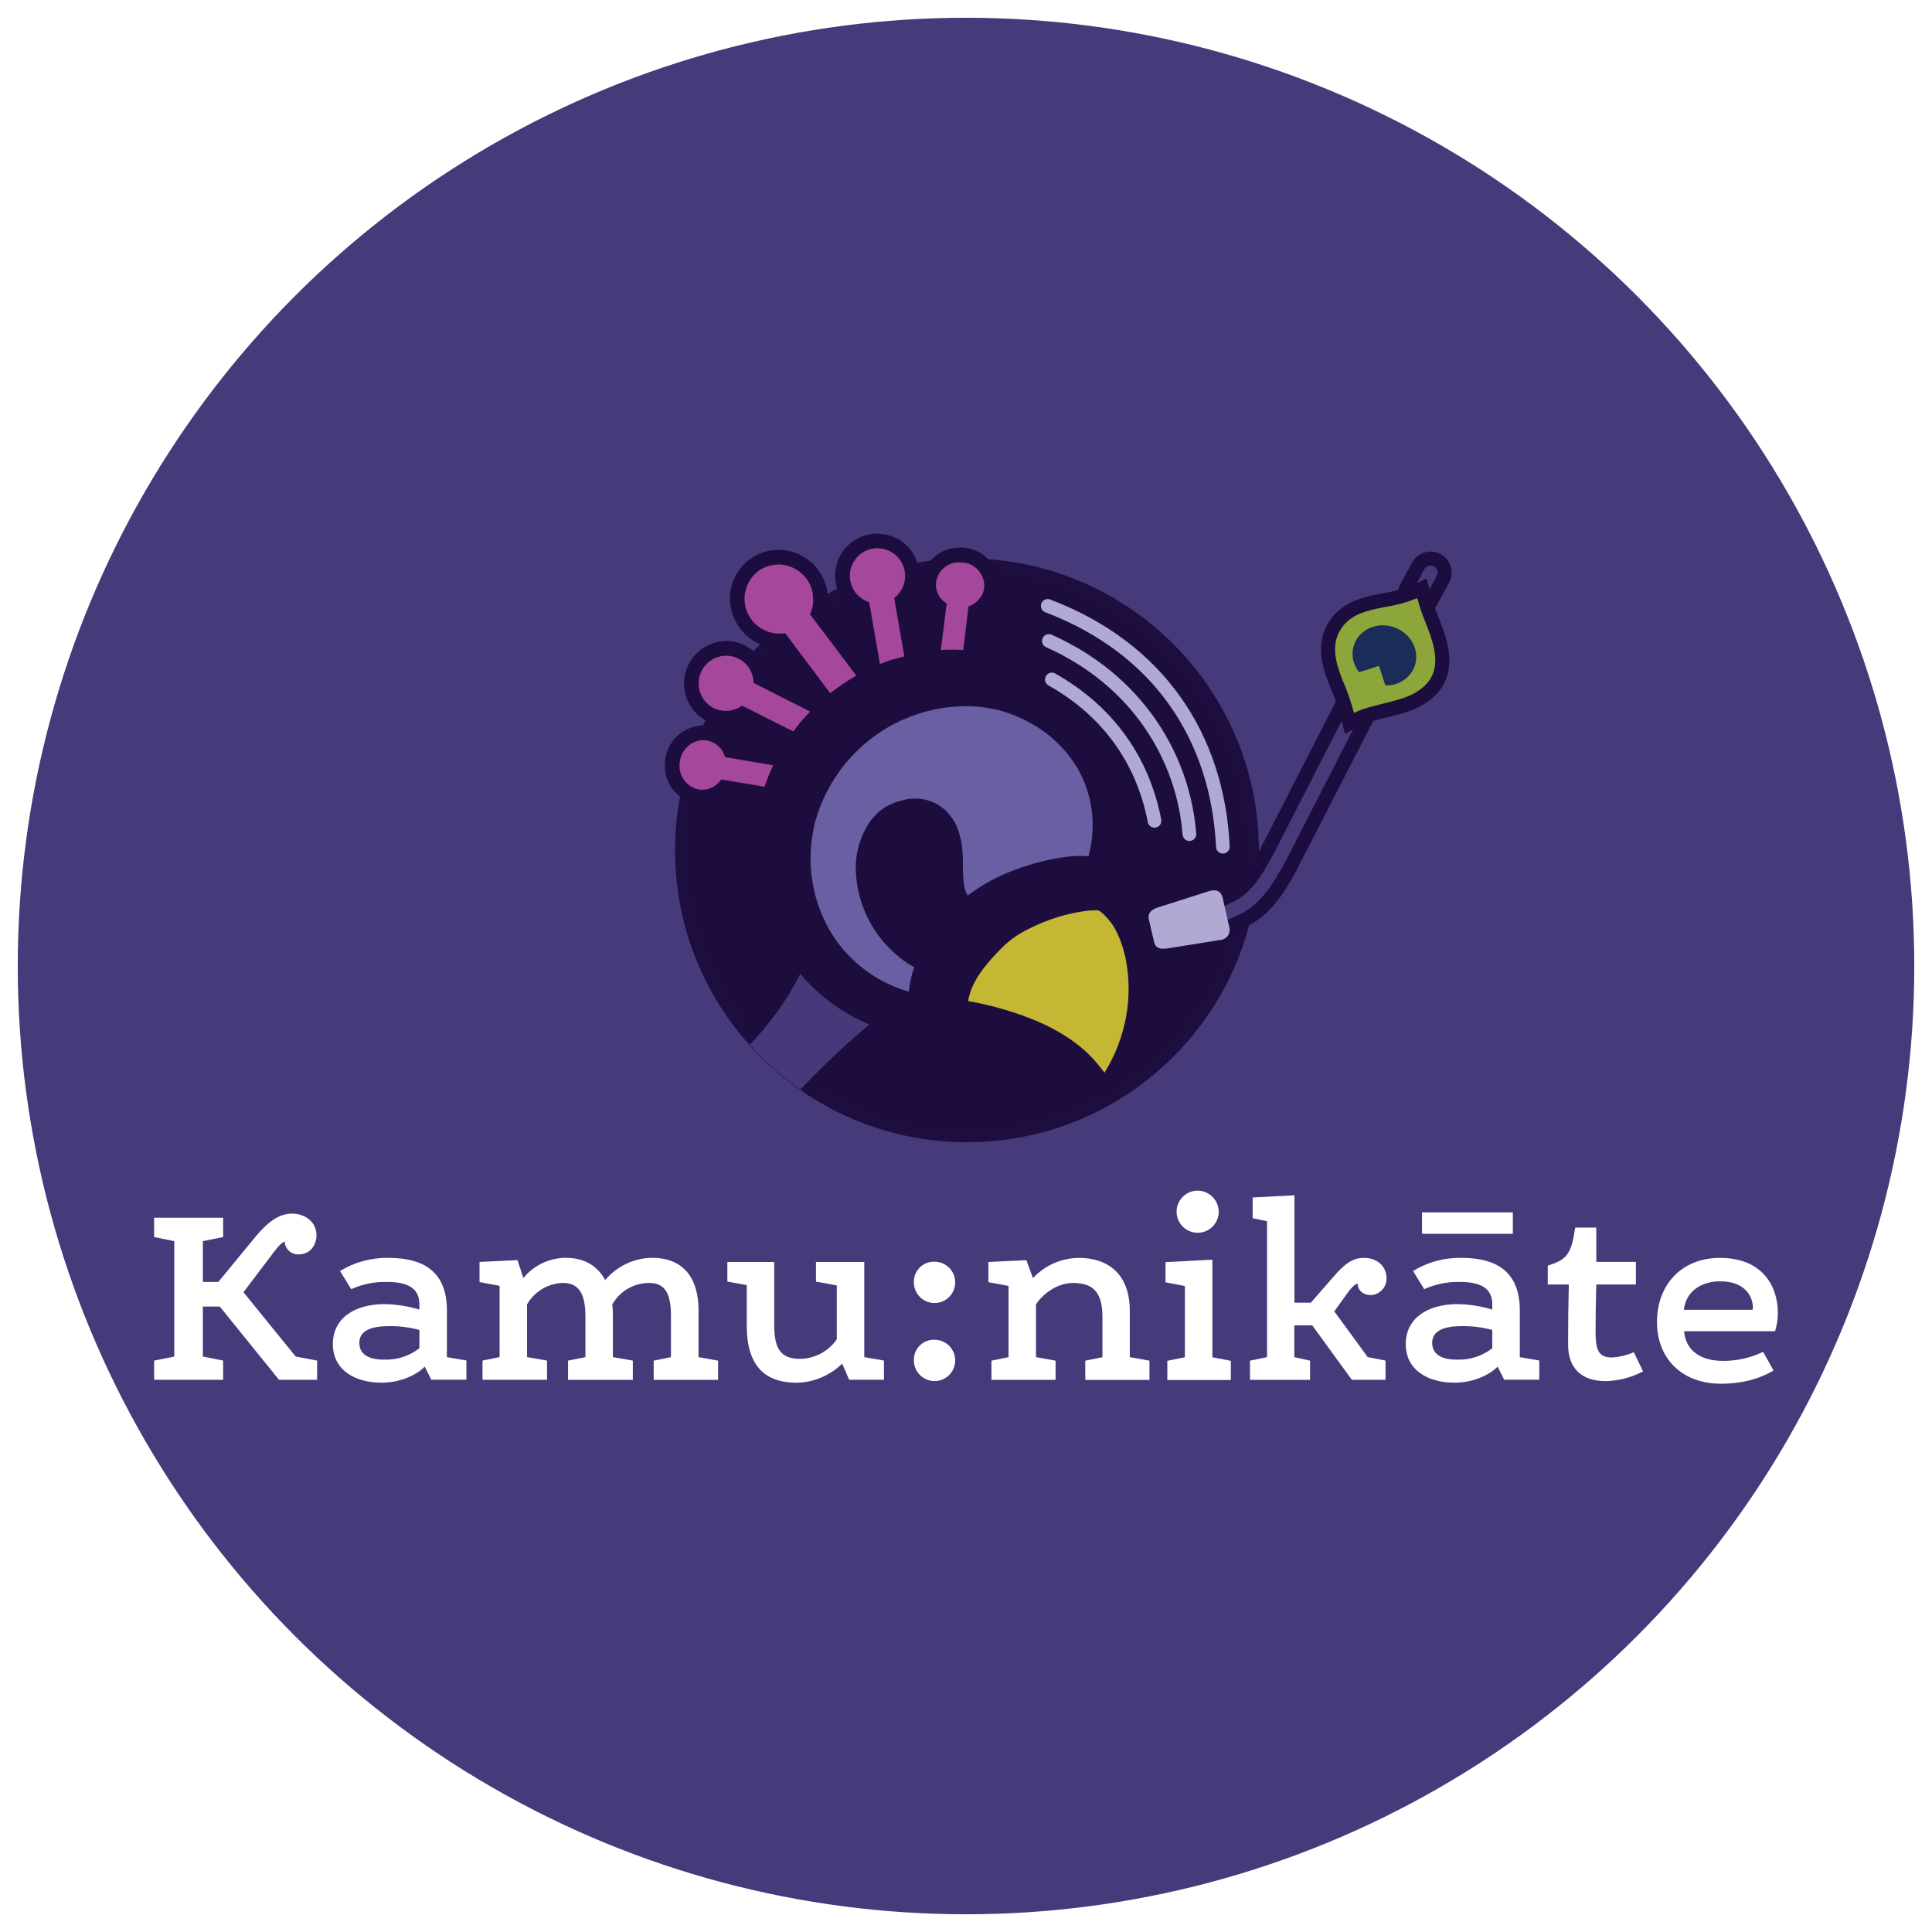 <?xml version="1.0" encoding="UTF-8"?><svg id="Layer_1" xmlns="http://www.w3.org/2000/svg" xmlns:xlink="http://www.w3.org/1999/xlink" viewBox="0 0 550.07 550.07"><defs><style>.cls-1{fill:#fff;}.cls-2{fill:#192d58;}.cls-3{fill:#1d0e3f;}.cls-4{fill:#473a7a;}.cls-5{fill:#a5479b;}.cls-6{stroke:#fff;stroke-width:5.05px;}.cls-6,.cls-7{stroke-miterlimit:10;}.cls-6,.cls-7,.cls-8{fill:none;}.cls-7{stroke:#afa9d4;stroke-linecap:round;stroke-width:3.89px;}.cls-9{clip-path:url(#clippath-1);}.cls-10{fill:#473979;}.cls-11{fill:#afa9d4;}.cls-12{fill:#1d0d3f;}.cls-13{clip-path:url(#clippath);}.cls-14{fill:#8ca63c;}.cls-15{fill:#6b5fa3;}.cls-16{fill:#c4b733;}</style><clipPath id="clippath"><circle class="cls-8" cx="275.04" cy="275.04" r="272.51"/></clipPath><clipPath id="clippath-1"><circle class="cls-8" cx="275.6" cy="242.11" r="83.16"/></clipPath></defs><g id="Layer_2"><g id="Karl_Smooth_Shading"><g class="cls-13"><g><rect class="cls-4" x="-15.06" y="-15.06" width="580.17" height="580.17"/><path class="cls-12" d="m562.99-13.01v576H-13.01V-13.01h576m4.17-4.17H-17.14v584.38h584.34V-17.14l-.04-.04Z"/></g></g><circle class="cls-12" cx="275.32" cy="242.1" r="81.1"/><path class="cls-3" d="m275.32,162.99c43.69,0,79.11,35.42,79.11,79.11s-35.42,79.11-79.11,79.11-79.11-35.42-79.11-79.11,35.42-79.11,79.11-79.11h0m0-4c-45.9,0-83.11,37.2-83.12,83.1s37.2,83.11,83.1,83.12c45.9,0,83.11-37.2,83.12-83.1h0c-.05-45.89-37.22-83.06-83.1-83.12Z"/><path class="cls-1" d="m84.19,386.23l-14.87-18.31,8.8-11.64c1.43-1.83,2.22-2.57,2.93-2.79.09,2.09,1.84,3.73,3.94,3.66,3.61,0,5.12-3,5.12-5.44,0-3.8-3.26-6.17-6.89-6.17-3.15,0-6.29,1.44-10.83,7l-10.23,12.45h-4.4v-11.61l5.77-1.18v-5.49h-19.65v5.49l5.74,1.18v32.85l-5.74,1.15v5.47h19.65v-5.47l-5.77-1.15v-14.24h4.81l16.87,20.86h10.85v-5.47l-6.1-1.15Z"/><path class="cls-1" d="m127.24,386.4v-13.34c0-11-6.67-14.92-16.56-14.92-4.88-.11-9.7,1.19-13.86,3.74l3.17,5.17c3.19-1.45,6.67-2.15,10.17-2.06,5.46,0,9.24,1.5,9.24,6.31v1.56c-3.19-.97-6.49-1.49-9.82-1.56-8.8,0-14.81,4.13-14.81,11.37,0,7.68,6.67,11,13.83,11,6.37,0,10.8-2.93,12.33-4.57l1.86,3.72h10v-5.47l-5.55-.95Zm-7.84-2.52c-2.88,2.23-6.45,3.37-10.09,3.23-4.56,0-7-1.64-7-4.81,0-3.58,3.74-4.73,8.33-4.73,2.96-.05,5.92.31,8.78,1.09l-.02,5.22Z"/><path class="cls-1" d="m198.88,386.4v-13.41c0-8.83-4.07-14.87-13.26-14.87-5.15.07-10.01,2.39-13.31,6.34-2.16-3.94-5.74-6.34-11.31-6.34-4.65.05-9.05,2.16-12,5.76l-1.67-5.11-10.8.52v5.74l5.71,1.07v20.28l-4.86,1v5.47h18.37v-5.47l-5.69-1v-15c2.11-3.67,5.97-5.99,10.2-6.12,4.78,0,6.42,3.47,6.42,9.57v11.56l-4.95,1v5.47h18.45v-5.47l-5.68-1v-12.18c0-.94-.07-1.88-.17-2.82,2.13-3.79,6.15-6.13,10.5-6.12,4.21,0,6.2,2.57,6.2,9.32v11.81l-4.92,1v5.47h18.34v-5.47l-5.57-1Z"/><path class="cls-1" d="m246.07,386.4v-27.09h-13.75v5.58l5.93,1.09v15.33c-2.37,3.44-6.26,5.52-10.44,5.58-5.8,0-7.38-3.14-7.38-9.89v-17.69h-13.34v5.58l5.52,1v11.45c0,11.21,4.81,16.35,14.32,16.35,4.81-.13,9.4-2.08,12.85-5.44l2,4.59h9.9v-5.47l-5.61-.97Z"/><path class="cls-1" d="m266.07,381.45c-3.13-.11-5.76,2.34-5.87,5.47,0,.06,0,.13,0,.19-.12,3.25,2.41,5.97,5.66,6.1,3.25.12,5.97-2.41,6.1-5.66.12-3.25-2.41-5.97-5.66-6.1-.08,0-.15,0-.23,0Zm0-22.22c-3.13-.11-5.76,2.34-5.87,5.47,0,.06,0,.13,0,.19-.12,3.25,2.41,5.97,5.66,6.1,3.25.12,5.97-2.41,6.1-5.66.12-3.25-2.41-5.97-5.66-6.1-.08,0-.15,0-.23,0Z"/><path class="cls-1" d="m321.67,386.4v-13.18c0-10.68-6.43-15.08-14.46-15.08-4.98.03-9.72,2.12-13.12,5.76l-1.86-5.11-10.82.52v5.74l5.74,1.07v20.28l-4.87,1v5.47h18.26v-5.47l-5.58-1v-15c1.48-2.4,5.5-6.12,10.61-6.12,5.66,0,8.31,2.65,8.31,9.65v11.48l-4.89,1v5.47h18.28v-5.47l-5.6-1.01Z"/><path class="cls-1" d="m340.99,338.99c-3.31,0-6,2.69-6,6s2.69,6,6,6,6-2.69,6-6c-.04-3.3-2.7-5.96-6-6Zm4.19,47.45v-27.8l-13.34.71v5.74l5.52,1.07v20.28l-5,1v5.47h18.07v-5.47l-5.25-1Z"/><path class="cls-1" d="m379.89,373.36l3.88-5.38c.85-1.23,2.05-2.44,2.79-2.52,0,1.94,1.58,3.28,3.74,3.28,2.5-.13,4.47-2.19,4.48-4.7,0-3.8-3-5.9-6.39-5.9-2.35,0-4.7.65-8.64,5.27l-6.53,7.49h-4.68v-30.58l-11.89.62v5.91l4.1.85v38.7l-4.86,1v5.47h17.11v-5.47l-4.49-1v-9.05h5.11l11.27,15.5h9.59v-5.47l-5.08-1-9.51-13.02Z"/><path class="cls-1" d="m432.71,386.4v-13.34c0-11-6.67-14.92-16.56-14.92-4.87-.12-9.68,1.18-13.83,3.74l3.17,5.17c3.18-1.44,6.65-2.15,10.14-2.06,5.46,0,9.24,1.5,9.24,6.31v1.56c-3.18-.97-6.47-1.49-9.79-1.56-8.8,0-14.84,4.13-14.84,11.37,0,7.68,6.67,11,13.83,11,6.37,0,10.8-2.93,12.33-4.57l1.86,3.72h10v-5.47l-5.55-.95Zm-7.84-2.52c-2.87,2.23-6.43,3.37-10.06,3.23-4.59,0-7.05-1.64-7.05-4.81,0-3.58,3.74-4.73,8.33-4.73,2.96-.05,5.92.31,8.78,1.09v5.22Zm-20-38.7v6.1h25.86v-6.1h-25.86Z"/><path class="cls-1" d="m465.18,384.99c-1.99.88-4.13,1.39-6.31,1.5-3.58,0-4.59-1.88-4.59-7.29,0-3.67.08-8.89.21-13.48h11.27v-6.45h-11.27v-9.76h-6c-1.09,7.27-2.16,9.13-7.82,10.83v5.38h6c-.16,6.37-.21,10.25-.21,17.06s3.85,10.44,10.66,10.44c3.73-.07,7.38-1.02,10.68-2.76l-2.62-5.47Z"/><path class="cls-1" d="m506.18,373.8c0-7.74-4.51-15.66-16.48-15.66-11,0-17.93,7.76-17.93,18.23s7.11,17.6,18.28,17.6c8.31,0,13.4-2.84,14.9-3.77l-2.96-5.31c-3.57,1.72-7.49,2.6-11.45,2.57-6.45,0-10.61-3-11.05-8.44h25.9c.53-1.69.79-3.45.79-5.22Zm-7.16-.88h-19.6c.58-5.16,4.81-8.11,10.36-8.11,7.22,0,9.29,4.48,9.29,7.46,0,.22-.04.44-.08.65h.03Z"/><path class="cls-4" d="m403.93,173.14c-.66,0-1.32-.17-1.9-.48-1.94-1.05-2.67-3.48-1.62-5.42,0,0,0,0,0,0l3.33-6.16c.87-2.03,3.22-2.98,5.25-2.11,2.03.87,2.98,3.22,2.11,5.25-.1.23-.22.45-.36.66l-3.32,6.16c-.69,1.28-2.03,2.09-3.49,2.1Z"/><path class="cls-12" d="m407.26,160.99c.35-.01.69.07,1,.24.97.52,1.33,1.74.81,2.71,0,0,0,0,0,0l-3.33,6.16c-.35.65-1.02,1.05-1.76,1.05-.33,0-.66-.08-.95-.24-.97-.52-1.33-1.74-.81-2.71,0,0,0,0,0,0l3.33-6.16c.36-.63,1.04-1.01,1.76-1m0-4h0c-2.21,0-4.24,1.21-5.29,3.15l-3.32,6.16c-1.57,2.92-.49,6.56,2.43,8.13,0,0,0,0,0,0,2.92,1.57,6.56.49,8.13-2.43,0,0,0,0,0,0l3.33-6.16c.75-1.4.92-3.05.46-4.57-.44-1.53-1.49-2.82-2.9-3.56-.87-.47-1.85-.72-2.84-.72h0Z"/><path class="cls-4" d="m341.76,267.42c-2.21,0-3.99-1.8-3.99-4.01,0-1.54.89-2.94,2.28-3.6l11.22-5.33c4.2-2.72,6.25-6.36,9.35-11.85l.17-.31,26.08-50.92c.69-1.33,2.06-2.17,3.56-2.17.64,0,1.26.15,1.83.44,1.96,1.01,2.74,3.42,1.73,5.38l-26.36,51.44c-3.37,6-6.25,11.08-12.29,14.88l-.36.2-11.5,5.43c-.53.27-1.12.41-1.72.42Z"/><path class="cls-12" d="m390.42,191.22c.32,0,.63.08.91.22.98.5,1.37,1.71.87,2.69l-26.36,51.44c-3.33,5.9-6,10.56-11.57,14.09l-.21.12-11.45,5.44c-1,.47-2.2.05-2.67-.95-.47-1-.05-2.2.95-2.67h0l11.35-5.38c4.69-3,7-7,10.11-12.62l.18-.31,26.11-51c.34-.66,1.03-1.08,1.78-1.08m0-4h0c-2.25,0-4.31,1.26-5.34,3.26l-26.09,50.92-.13.25c-2.92,5.18-4.87,8.63-8.59,11.08l-11.09,5.27c-2.99,1.42-4.27,5-2.85,7.99s5,4.27,7.99,2.85h0l11.45-5.44h.1l.1-.05.21-.12.1-.05.11-.07c6.47-4.07,9.46-9.37,12.92-15.52v-.14l26.44-51.45c1.51-2.95.34-6.57-2.61-8.07-.84-.43-1.78-.66-2.73-.66v-.05Z"/><path class="cls-11" d="m348.14,255.77l1.86,8.22c.43,1.52-.46,3.1-1.98,3.53-.19.05-.39.09-.59.1l-15,2.4c-2.25.32-3.39-.08-3.83-1.78l-1.47-6.28c-.49-2,.7-3,2.65-3.63l14.11-4.5c1.55-.53,3.65-.79,4.25,1.94Z"/><path class="cls-14" d="m383.58,203.49c-.86-3.15-1.94-6.25-3.23-9.25-1.5-3.73-2.9-8.13-1.89-12.44.63-2.58,2.06-4.89,4.08-6.61,3.24-2.75,7.34-3.57,11.68-4.42h.11c2.86-.44,5.65-1.21,8.33-2.29l2.17-1,.59,2.3c.64,2.29,1.42,4.53,2.33,6.73l.91,2.4c1.55,4.17,3.06,9.55.94,14.17-2,4.33-6.46,6.48-8.94,7.38-2.06.7-4.16,1.29-6.28,1.77-.72.17-1.46.36-2.19.55h-.11c-.91.23-1.84.49-2.74.77-.99.29-1.95.68-2.87,1.17l-2.24,1.28-.65-2.51Z"/><path class="cls-12" d="m403.49,170.26c.66,2.38,1.45,4.72,2.39,7,.3.78.61,1.58.9,2.37,1.42,3.8,2.82,8.68,1,12.64-1.67,3.65-5.61,5.53-7.8,6.33-2,.67-4.03,1.24-6.08,1.71-.76.18-1.54.38-2.32.58-.94.24-1.89.51-2.83.8-1.12.33-2.2.78-3.23,1.32-.88-3.24-1.99-6.41-3.31-9.49-1.39-3.44-2.68-7.46-1.8-11.24.53-2.16,1.73-4.09,3.42-5.53,2.87-2.44,6.75-3.2,10.88-4,3.01-.47,5.96-1.29,8.78-2.44m2.68-5.6l-4.33,2c-2.54,1.02-5.19,1.74-7.89,2.16h-.11c-4.41.87-9,1.77-12.6,4.87-2.35,1.99-4,4.67-4.72,7.66-1.14,4.87.36,9.63,2,13.66,1.25,2.92,2.31,5.93,3.15,9l1.29,4.92,4.48-2.42c.81-.42,1.66-.75,2.53-1,.77-.24,1.64-.48,2.63-.74.76-.19,1.52-.39,2.25-.56h.08c2.17-.49,4.31-1.1,6.42-1.82,2.79-1,7.8-3.44,10.09-8.42,2.43-5.29.8-11.17-.89-15.71-.15-.4-.3-.81-.46-1.21l-.44-1.16v-.06c-.88-2.12-1.63-4.3-2.25-6.51l-1.19-4.59-.04-.07Z"/><path class="cls-2" d="m398.07,179.07c-4.52-2.25-9.93-.7-12.1,3.45-1.46,2.9-1.07,6.39,1,8.89l5.65-1.82,1.81,5.55c3.28.14,6.35-1.6,7.92-4.48,2.14-4.15.25-9.34-4.28-11.59Z"/><path class="cls-7" d="m348.17,241.07c-1.52-31.44-18.44-56.63-49.87-68.57"/><path class="cls-7" d="m298.64,182.49c24.85,11.09,38.25,32.75,40,55"/><path class="cls-7" d="m299.48,193.46c15.51,8.72,25.8,22.45,29.23,40.24"/><path class="cls-15" d="m258.33,284.33c-.64-.13-1.26-.31-1.86-.55-7.47-2.49-14.05-7.11-18.93-13.28-.7-.84-1.35-1.72-1.93-2.65-5.9-9.1-8.16-20.09-6.32-30.78.21-1.39.51-2.76.88-4.11,3.43-11.86,11.36-21.91,22.1-28,.74-.43,1.5-.82,2.28-1.17.59-.34,1.21-.63,1.85-.87,5.81-2.57,12.09-3.91,18.44-3.93,2.86,0,5.7.29,8.5.88,2.2.44,4.36,1.11,6.42,2,1.44.57,2.84,1.23,4.18,2,6.02,3.17,11.06,7.94,14.57,13.77,3.52,6.05,5.13,13.02,4.6,20-.16,2.34-.57,4.65-1.22,6.9l-.64,2.2-2.13-.85h-1.46c-6.17.26-12.26,1.56-18,3.85-4.62,1.67-8.97,4.03-12.88,7l-1.79,1.35-1.22-2c-.76-1.31-1.23-2.76-1.38-4.27-.21-1.8-.3-3.62-.28-5.43v-1.41c0-1,0-1.88-.11-2.8-.14-1.86-.54-3.69-1.17-5.44-.65-1.72-1.67-3.28-3-4.55-1.97-1.79-4.55-2.78-7.22-2.75-1.23-.01-2.45.18-3.62.55h-.16c-2.1.5-4.03,1.53-5.61,3-1.02.95-1.89,2.05-2.57,3.27l-.07.13c-2.1,3.68-3.06,7.9-2.76,12.13.45,8.14,4.11,15.77,10.17,21.22l1.05.9c1.17,1.01,2.44,1.89,3.78,2.65l2.12,1.18-.71,1.72c-.22.51-.39,1.04-.52,1.58-.42,1.55-.72,3.13-.89,4.72l-.23,2.29-2.26-.45Z"/><path class="cls-12" d="m274.85,201.05c2.71,0,5.42.27,8.07.83,2.06.41,4.07,1.03,6,1.86,1.38.53,2.71,1.15,4,1.87,5.69,3,10.46,7.5,13.79,13,3.3,5.69,4.8,12.24,4.29,18.8-.14,2.2-.52,4.37-1.14,6.49-.26-.11-.55-.17-.83-.16-.43,0-.9-.05-1.4-.05-4.53,0-11.63,1.28-18.73,4-4.81,1.75-9.33,4.21-13.4,7.3-.6-1.06-.97-2.22-1.09-3.43-.19-1.72-.28-3.45-.26-5.18,0-1.46,0-2.91-.15-4.36-.16-2.05-.6-4.07-1.3-6-.77-2.02-1.97-3.84-3.53-5.34-2.36-2.16-5.44-3.34-8.64-3.32-1.43,0-2.86.23-4.22.67-2.45.6-4.7,1.81-6.54,3.53-1.19,1.12-2.21,2.41-3,3.84-2.33,4.04-3.4,8.68-3.06,13.33.52,8.66,4.44,16.77,10.9,22.57l1.09.93c1.28,1.11,2.67,2.08,4.15,2.91l.46.26c-.26.62-.47,1.26-.62,1.92-.45,1.64-.76,3.31-.93,5-.53-.11-1.05-.27-1.56-.47-7.11-2.35-13.36-6.73-18-12.61-.66-.79-1.27-1.62-1.82-2.49-5.62-8.67-7.76-19.13-6-29.31.2-1.31.47-2.61.83-3.89,3.27-11.34,10.84-20.95,21.11-26.77.73-.41,1.45-.78,2.23-1.14.53-.31,1.08-.57,1.66-.78,5.56-2.47,11.57-3.76,17.66-3.78m0-4.17h0c-6.63.02-13.18,1.41-19.25,4.08-.69.28-1.36.61-2,1-.89.42-1.65.81-2.36,1.21-11.22,6.38-19.49,16.89-23.06,29.29-.39,1.42-.7,2.87-.93,4.33-1.9,11.17.46,22.65,6.62,32.17.63.99,1.32,1.95,2.08,2.85,5.12,6.45,12,11.27,19.81,13.88.7.28,1.42.49,2.15.63l4.51.91.45-4.58c.16-1.46.44-2.91.82-4.33v-.13c.1-.43.24-.84.41-1.25l1.43-3.44-3.25-1.81-.47-.26h-.05c-1.22-.69-2.38-1.51-3.44-2.43l-1-.87c-5.62-5.05-9.03-12.1-9.48-19.64-.3-3.81.55-7.62,2.44-10.95l.08-.13.07-.13c.58-1.01,1.31-1.93,2.16-2.72,1.31-1.22,2.92-2.09,4.66-2.51h.15l.16-.05c.95-.31,1.94-.47,2.94-.47,2.15-.02,4.23.77,5.82,2.21,1.09,1.06,1.93,2.35,2.46,3.78.54,1.57.88,3.2,1,4.86.06.85.08,1.74.1,2.67v1.42c-.02,1.88.08,3.76.29,5.63.18,1.79.75,3.53,1.67,5.08l2.45,4,3.69-2.91c3.74-2.84,7.89-5.1,12.31-6.68,5.51-2.2,11.35-3.46,17.27-3.73h1l3.94,1.58,1.29-4.4c.7-2.4,1.13-4.87,1.3-7.37.55-7.38-1.14-14.76-4.86-21.16-3.69-6.15-8.98-11.18-15.32-14.55-1.42-.79-2.9-1.48-4.41-2.07-2.18-.93-4.45-1.63-6.78-2.09-2.92-.61-5.9-.92-8.89-.91h.02Z"/><path class="cls-5" d="m267.3,172.82c-.48-.42-.92-.89-1.3-1.4-1.25-1.71-1.81-3.83-1.56-5.94.66-4.32,4.41-7.49,8.78-7.43.39,0,.78.03,1.17.07,4.81.49,8.33,4.77,7.89,9.58-.16,1.33-.67,2.6-1.48,3.68-.81,1.15-1.88,2.09-3.13,2.74l-1.6,13.15-1.93-.09c-.95-.05-1.88-.08-2.77-.08-1.15,0-2.28,0-3.36.12l-2.53.19,1.82-14.59Z"/><path class="cls-12" d="m273.23,160.14c.31-.02.61-.02.92,0,3.67.35,6.38,3.59,6.07,7.27-.12.98-.5,1.9-1.09,2.69-.82,1.17-1.98,2.05-3.32,2.54h-.06l-1.5,12.4c-1,0-1.91-.07-2.87-.07-1.17,0-2.34,0-3.51.13l1.66-13.29c-.73-.44-1.37-1.02-1.87-1.71-.92-1.27-1.33-2.85-1.14-4.41.51-3.29,3.38-5.68,6.71-5.6m0-4.17c-5.41-.06-10.04,3.88-10.84,9.23-.33,2.6.34,5.23,1.87,7.36l.05.07.05.06c.23.31.48.61.75.9l-1.38,11-.63,5,5.07-.37c1-.07,2.11-.11,3.21-.11.85,0,1.75,0,2.67.07l3.87.19.47-3.85,1.24-10.22c1.13-.75,2.12-1.71,2.9-2.82,1-1.36,1.63-2.96,1.83-4.64.55-5.94-3.77-11.22-9.7-11.86-.47-.06-.95-.09-1.43-.09v.08Z"/><path class="cls-5" d="m248.49,189.44l-2.86-16.45c-.68-.32-1.33-.72-1.93-1.18-1.98-1.52-3.29-3.74-3.67-6.2-.88-5.4,2.75-10.5,8.14-11.45.56-.09,1.13-.14,1.7-.14,1.75,0,3.48.45,5,1.32,2.54,1.5,4.3,4.04,4.81,6.95.55,3.21-.49,6.49-2.8,8.79l3,17.35-1.88.47c-1,.25-2,.53-2.94.82l-.67.19c-1,.33-2,.72-3.08,1.14l-2.37.9-.45-2.51Z"/><path class="cls-12" d="m249.86,156.1c4.36.03,7.87,3.58,7.84,7.94-.01,2.39-1.11,4.64-2.97,6.12-.05.05-.1.05-.15.11l2.9,16.6c-1.24.31-2.44.67-3.68,1-1.09.37-2.18.78-3.27,1.2l-3.06-17.64c-2.82-.87-4.91-3.26-5.39-6.17-.74-4.27,2.12-8.33,6.4-9.07.01,0,.02,0,.03,0,.45-.08.9-.11,1.35-.11m0-4.17c-.67,0-1.34.06-2,.16-6.54,1.05-11,7.2-9.96,13.74.48,3.01,2.09,5.73,4.51,7.6.43.34.88.64,1.35.92l2.69,15.46.86,5,4.68-1.78c1.06-.4,2-.78,3-1.11l.59-.17c1-.29,1.91-.56,2.85-.8l3.77-.94-.67-3.82-2.53-14.43c2.29-2.72,3.25-6.31,2.63-9.81-.61-3.49-2.72-6.54-5.76-8.35h0c-1.83-1.04-3.9-1.59-6-1.59v-.08Z"/><path class="cls-5" d="m222.58,182.44h-.58c-3.81,0-7.39-1.79-9.66-4.84-1.63-2.16-2.49-4.81-2.44-7.52.11-3.58,1.82-6.93,4.66-9.12,2.07-1.55,4.59-2.38,7.17-2.36h.32c3.63.16,7,1.93,9.19,4.83,1.43,1.89,2.25,4.19,2.33,6.56.14,1.54-.06,3.09-.58,4.55l13.88,18.45-2,1.18c-2.5,1.44-4.9,3.05-7.18,4.82l-1.67,1.3-13.44-17.85Z"/><path class="cls-12" d="m221.74,160.71h.26c2.99.15,5.76,1.62,7.57,4,1.2,1.56,1.87,3.47,1.92,5.44.15,1.62-.15,3.26-.88,4.72l13.18,17.49c-2.59,1.49-5.07,3.16-7.42,5l-12.82-17.07c-.51.05-1,.1-1.55.1-5.47.06-9.96-4.33-10.02-9.8-.03-3.1,1.39-6.04,3.84-7.94,1.71-1.26,3.78-1.94,5.91-1.92m0-4.17c-3.03-.02-5.98.95-8.4,2.76-3.35,2.56-5.37,6.49-5.51,10.7-.07,3.2.94,6.33,2.86,8.88,2.56,3.45,6.57,5.54,10.87,5.65l11.49,15.31,2.54,3.39,3.35-2.6c2.21-1.72,4.53-3.28,6.95-4.67l4.06-2.36-2.82-3.75-11.82-15.71c.36-1.39.48-2.83.36-4.26-.1-2.78-1.06-5.47-2.74-7.69-2.54-3.38-6.46-5.45-10.68-5.66h-.51Z"/><path class="cls-5" d="m221.08,208.18l-8.74-4.42-.9-.48c-.43.24-.89.44-1.36.59-1.08.41-2.22.62-3.37.62-1.15,0-2.29-.2-3.37-.59-.28-.08-.55-.19-.8-.32l-.26-.13c-4.86-2.48-6.79-8.43-4.32-13.29,0-.02.02-.03.03-.05,1.68-3.35,5.1-5.48,8.85-5.51,4.9.03,9.05,3.65,9.73,8.51l6.42,3.25,8.65,4.35,2.55,1.28-2,2c-1.66,1.69-3.19,3.5-4.58,5.42l-1,1.43-5.53-2.66Z"/><path class="cls-12" d="m206.79,186.69c1.21,0,2.4.29,3.48.84,2.62,1.3,4.27,3.98,4.26,6.9l7.47,3.79,7.31,3.68,1.35.68c-1.73,1.76-3.32,3.65-4.77,5.65l-3.9-1.92-8.72-4.41-2-1c-.57.45-1.22.79-1.92,1-.85.34-1.76.51-2.68.51-.95,0-1.88-.18-2.77-.51-.25-.08-.49-.19-.72-.31-3.87-2-5.39-6.76-3.39-10.63,1.35-2.61,4.03-4.25,6.96-4.27m0-4.17c-4.54.03-8.69,2.61-10.72,6.67-2.99,5.91-.63,13.12,5.27,16.12l.16.08h.08c.36.19.73.34,1.12.46,1.29.45,2.64.69,4,.69,1.39,0,2.77-.25,4.07-.74l.6-.23h0l8.72,4.41,3.93,1.94,3.16,1.56,2.06-2.87c1.33-1.83,2.8-3.56,4.38-5.18l4-4.09-5.09-2.54-1.35-.68-7.31-3.67-5.48-2.78c-1.29-5.37-6.08-9.17-11.6-9.2v.05Z"/><path class="cls-5" d="m199.99,226.99c-.45,0-.9-.04-1.34-.11-4.85-.92-8.04-5.59-7.13-10.44,0-.01,0-.02,0-.04.63-4.36,4.33-7.62,8.73-7.71.47,0,.94.04,1.41.12,2.78.48,5.15,2.31,6.32,4.88l15.22,2.6-1.22,2.48c-.9,1.91-1.68,3.87-2.34,5.88l-.55,1.7-12.91-2.17c-1.59,1.75-3.83,2.77-6.2,2.81Z"/><path class="cls-12" d="m200.24,210.74c.36,0,.71.03,1.06.1,2.49.44,4.49,2.28,5.13,4.72l13.7,2.33c-.94,1.98-1.75,4.03-2.44,6.11l-12.34-2.07c-1.2,1.81-3.21,2.91-5.38,2.93-.34,0-.67-.02-1-.08-3.72-.75-6.13-4.37-5.39-8.09.48-3.35,3.29-5.87,6.67-6m0-4.16c-5.4.1-9.95,4.06-10.78,9.4v.07c-1.13,5.97,2.8,11.72,8.77,12.85.01,0,.03,0,.04,0,.57.09,1.14.14,1.71.14,2.55,0,5.01-.94,6.93-2.62l10.1,1.7,3.55.6,1.11-3.42c.62-1.92,1.37-3.8,2.24-5.63l2.35-5-5.42-.93-11.5-2c-1.58-2.7-4.27-4.57-7.36-5.1-.57-.09-1.15-.14-1.73-.14v.07Z"/><path class="cls-16" d="m312.71,306.58c-.24-.38-.52-.75-.82-1.09l-.09-.11c-4.27-5.65-10.77-10.2-19.33-13.53-5.58-2.19-11.37-3.81-17.27-4.86l-2.06-.39.41-2.07c.03-.17.08-.34.13-.51.03-.08.05-.17.06-.25v-.24c.03-.15.06-.31.1-.46,1.09-4.05,3.22-7.57,7.36-12.14.87-.92,1.77-1.87,2.77-2.87,2.42-2.35,5.22-4.28,8.28-5.69,5.32-2.71,11.07-4.48,17-5.23.75-.07,1.45-.1,2.11-.1h1.21c.9,0,2.3.57,5.06,4,1.9,2.28,3.67,6.32,4.71,10.8,1.28,5.96,1.36,12.11.23,18.1-.98,5.36-2.87,10.51-5.58,15.23-.24.43-.5.86-.77,1.28l-1.7,2.74-1.81-2.61Z"/><path class="cls-12" d="m311.42,259.17h1.12c.15,0,1.14.26,3.53,3.21,1.35,1.61,3.16,5,4.3,10,1.21,5.69,1.28,11.56.21,17.28-.95,5.09-2.76,9.98-5.34,14.47-.26.47-.52.88-.78,1.3-.3-.46-.64-.89-1-1.3-4.51-6-11.31-10.74-20.23-14.21-5.7-2.21-11.61-3.86-17.63-4.92,0-.26.16-.52.21-.83s.05-.31.1-.47c.83-3.11,2.39-6.33,6.9-11.31.83-.88,1.71-1.81,2.7-2.8,2.26-2.18,4.88-3.97,7.73-5.29,5.11-2.58,10.62-4.27,16.29-5,.7-.06,1.33-.09,1.89-.09m0-4.17c-.72,0-1.48,0-2.25.11h-.08c-6.18.79-12.17,2.64-17.72,5.46-3.26,1.52-6.24,3.57-8.82,6.08-1,1-1.88,1.93-2.77,2.88h0c-4.36,4.81-6.63,8.57-7.81,13-.06.21-.1.39-.13.52v.43c-.07.24-.13.46-.18.69l-.82,4.12,4.14.78c5.76,1.01,11.4,2.59,16.85,4.7h.05c8.19,3.19,14.38,7.51,18.42,12.85l.09.12.1.11c.23.27.45.56.65.86l3.58,5.37,3.42-5.47c.27-.42.56-.9.87-1.45,2.82-4.9,4.79-10.25,5.82-15.81,1.17-6.26,1.09-12.69-.24-18.92-1.11-4.78-3-9.14-5.15-11.68-2.6-3.21-4.57-4.64-6.55-4.74h-1.47Z"/><circle class="cls-8" cx="277.16" cy="245.91" r="71.58"/><g class="cls-9"><g><path class="cls-10" d="m-7.74,544.09l.64-2.58c2.77-11.16,6.35-22.11,10.7-32.76.05-.2.12-.4.21-.58,4.09-10.27,8.88-20.25,14.33-29.86.49-1,1-1.87,1.53-2.74l2.14-3.66c.23-.37.43-.71.63-1.05l.64-1.07c5.3-8.8,11.05-17.32,17.23-25.52.41-.59.81-1.13,1.18-1.6.13-.18.27-.35.4-.52.08-.09.15-.18.22-.28l.07-.1c3.52-4.63,7.26-9.26,11.44-14.16l.34-.39c.25-.3.5-.6.79-.9l1.62-1.93c.61-.65,1.21-1.36,1.76-2,1.48-1.69,2.94-3.31,4.46-5,2.08-2.29,4.21-4.52,6.57-7l.26-.28c.13-.15.26-.29.4-.43.16-.16.32-.34.48-.51l.6-.63c5.23-5.38,10.43-10.47,15.89-15.52l.42-.4.35-.32.06-.07.07-.06c.28-.23.54-.48.79-.74l.08-.07c5-4.56,9.41-8.51,13.59-12.09.48-.39.93-.78,1.38-1.18l1.44-1.22.82-.7.91-.77c4.46-3.75,9.17-7.56,13.19-10.8l.23-.19.4-.32c.29-.21.56-.42.83-.63l.9-.68c7.4-5.83,15.43-11.87,23.81-17.91l.35-.29.4-.27.4-.25c.8-.59,1.56-1.14,2.38-1.7.42-.31.89-.64,1.37-1,.64-.45,1.3-.91,1.95-1.39l.14-.1h.09l.1-.06c.35-.27.69-.51,1.07-.77l.34-.24c4.82-3.34,10.27-7.12,15.77-10.77l1.81-1.21c4.49-3,9.14-6.09,13.69-9.33l3.3-2.35v32.74h-32.74v28.5h0v36.87h-32.68v32.75h-32.71v65.42H25.7v32.7l-33.44-.03Z"/><path class="cls-12" d="m187.13,319.18v26.62h-32.73v32.63h-30.2,30.22v32.71h-32.7v-29.39h0v29.41h0v32.71h-32.73v65.42H23.61v32.7H-5.08c2.76-11.14,6.34-22.05,10.69-32.67,0-.11.04-.22.1-.31,4.07-10.23,8.84-20.16,14.28-29.73.47-.93,1-1.82,1.51-2.7l2.11-3.59c.42-.67.83-1.4,1.25-2.08,5.27-8.76,10.98-17.24,17.13-25.4.36-.52.78-1.09,1.19-1.61.21-.31.47-.57.67-.88,3.58-4.72,7.37-9.39,11.37-14.06.36-.42.67-.83,1.09-1.25l1.6-1.92c.63-.67,1.25-1.4,1.82-2.07,1.45-1.66,2.9-3.27,4.41-4.93,2.13-2.34,4.31-4.62,6.54-6.95.2-.21.41-.47.62-.68.36-.36.72-.78,1.09-1.14,5-5.19,10.27-10.32,15.82-15.46.26-.26.57-.52.83-.78s.62-.57.93-.88c4.36-4,8.88-8,13.55-12,.93-.78,1.86-1.61,2.8-2.39.57-.47,1.14-1,1.71-1.45,4.25-3.58,8.66-7.16,13.18-10.79.2-.16.36-.32.57-.47.57-.42,1.14-.88,1.71-1.3,7.57-5.96,15.53-11.96,23.86-18l.31-.26.31-.2.42-.26c.78-.57,1.56-1.15,2.39-1.72,1.09-.77,2.23-1.55,3.37-2.38.1,0,.15-.11.26-.16.46-.36.93-.67,1.45-1,5.08-3.52,10.32-7.15,15.72-10.73l.93-.63c4.83-3.21,9.76-6.48,14.63-10M27.34,476.6h29v-31.08h0v31.07h-29m164-165.5l-6.59,4.7c-4.5,3.21-9.11,6.28-13.57,9.25l-1,.64-.93.62c-5.56,3.69-11,7.46-15.79,10.78l-.34.24c-.34.24-.68.47-1,.75l-.11.05-.28.21c-.65.47-1.3.92-1.94,1.37l-1.38,1c-.82.57-1.59,1.13-2.33,1.67l-.29.18h-.05l-.31.21-.18.12-.17.14-.2.17c-8.37,6-16.39,12.06-23.83,17.92l-.89.67c-.25.2-.5.4-.76.58h0l-.5.41-.09.08h-.06c-4,3.22-8.69,7-13.22,10.83l-.93.78-.76.66c-.52.42-1,.84-1.49,1.26l-1.34,1.14h0c-4.18,3.57-8.65,7.54-13.65,12.13l-.07.06-.3.29c-.21.22-.43.43-.66.63l-.14.12-.14.14-.27.25-.49.46c-5.46,5.05-10.67,10.14-15.91,15.55-.21.21-.42.43-.62.65l-.45.47c-.15.15-.32.33-.48.52l-.15.16h0c-2,2.14-4.37,4.58-6.6,7-1.44,1.59-3,3.28-4.47,5h0c-.54.65-1.13,1.33-1.7,2l-.07.07-.07.09-.81,1-.68.81c-.35.36-.63.69-.86,1l-.28.34c-4.23,4.94-8,9.6-11.55,14.28l-.07.1-.07.11s-.07.07-.1.11l-.46.59c-.38.48-.78,1-1.22,1.65-6.23,8.24-12.03,16.79-17.38,25.63-.21.34-.43.71-.64,1.07s-.39.66-.59,1h0l-2.13,3.63c-.52.9-1.07,1.82-1.59,2.84-5.48,9.66-10.29,19.68-14.4,30-.11.24-.21.49-.28.74-4.39,10.72-7.99,21.75-10.78,32.99l-1.28,5.17H27.78v-32.7h65.4v-65.41h32.7v-32.71h32.71v-41.05h0v-24.3h32.73v-38.9h.02Z"/><path class="cls-10" d="m253.57,884.71c-.54-.05-1.09-.13-1.62-.24l-.29-.07h-.19c-4.84-1-9.81-3.2-15.79-6.25l-1.41-.72c-.73-.37-1.46-.74-2.16-1.12-4.74-2.62-9.65-4.94-14.69-6.94-3.78-1.5-7.72-2.55-11.74-3.13h-.22c-1.83-.3-3.68-.45-5.53-.44h-.1c-3.03.02-6.04.49-8.93,1.41-3.21.93-6.25,2.38-9,4.29l-2.7,1.87-.55-3.24c-2.77-16.16-9.88-31.26-20.58-43.69-10.82-12.46-24.69-21.5-38.11-30.24-2.73-1.75-5.46-3.53-8.11-5.3-19.42-12.93-37.69-27.51-54.6-43.59-25.76-24.46-43.8-48.34-55.14-73-17.52-38.19-20.7-85.22-9-132.45.07-.46.29-.88.63-1.2l.61-.61h27.39v-32.81h65.42v-65.42h32.73v-32.68h32.69v-65.37h32.68v-26.45h1.45c13.71-9.69,30.4-23.06,39.29-40.93l1.42-2.86,2,2.45c5.09,6.06,11.56,10.8,18.86,13.83l3.18,1.31-2.64,2.21c-61.11,51.28-95,135.44-86.42,214.41.25,2.06,1.98,3.61,4.05,3.64h.55c1.05-.13,2.01-.67,2.67-1.49.69-.84,1.01-1.92.88-3-1.1-9.93-1.51-19.92-1.2-29.91l.18-5.73,3.54,4.51c.53.66,1.12,1.27,1.75,1.83l.67.62v.07c5.53,5.68,13.93,10.29,24.4,13.42,29.72,8.85,61.09,10.08,91.43,11.26l2.29.09c18.6.72,37.8,1.46,56.53,4.11v-.2l2.4.37c7.49,1.11,14.92,2.59,22.26,4.45,3,.77,5.76,1.53,8.32,2.32h0l2.72.87c11.54,3.73,22.71,8.54,33.35,14.37,6.15,3.31,12.1,6.98,17.82,11,5.39,3.72,10.58,7.72,15.54,12l.72.63v24.03h-33v29h33v32.94h57.44l.47,1.45c3.44,10.78,5.92,21.84,7.41,33.06v.42c2.65,19.29,2.35,38.86-.89,58.06-.18,1.05.08,2.13.7,3,.62.88,1.57,1.48,2.63,1.65.23.04.46.07.69.08,1.99,0,3.68-1.45,4-3.41.52-3,1.08-6,1.64-9.1,2.5-13.56,5.09-27.59,4.3-41l-.22-3.88,3.35,1.95c23.49,13.67,39.83,16.57,52.72,17.6h.46c.74-.02,1.46-.17,2.15-.44.87-.33,1.78-.53,2.71-.6l7.58-.4-6.32,4.22c-17.56,11.7-30.2,29.74-42.43,47.17-3.5,5-7.11,10.15-10.75,15-7.49,10-16,21.4-25.06,31.68-40.7,45.67-100.14,73.88-163.1,77.42l-3.58.21,1.6-3.22c2.43-4.59,3.01-9.93,1.63-14.93-.51-1.75-2.12-2.95-3.94-2.94-.37,0-.74.05-1.1.16-1.06.3-1.96,1.02-2.47,2-.52.93-.63,2.04-.32,3.06,1.74,5.94-1.92,12.07-6.32,15.52-.75.57-1.47,1.06-2.16,1.49l-.09.05c-.64.39-1.31.72-2,1-.7.28-1.46.55-2.34.85l-.32.1h-.11c-2.41.65-4.9.96-7.4.94h-.65c-4.18-.16-8.31-.88-12.29-2.16-.6-.15-1.27-.37-1.92-.59-3.15-1-6.18-2.23-9.39-3.52l-2.45-1c-4.93-2.18-9.99-4.06-15.14-5.63l-.49-.14c-2.56-.77-5.21-1.19-7.88-1.24-1.17,0-2.35.11-3.5.33-1.06.2-2.1.51-3.1.92-2.59,1.08-4.83,2.87-6.46,5.16-2.49,3.34-4.06,7.91-4.71,13.59l-.23,2.06-2.05-.23Zm-116.58-145.91c5.73,7.45,12.04,14.43,18.88,20.88l13.78,11.76c2.92,2.28,6,4.5,9.13,6.53s6.21,3.94,9.68,5.9c10.29,5.7,21.21,10.18,32.53,13.35,10.61,3.02,21.52,4.81,32.54,5.32,2.16.1,4.24.15,6.38.15,8.73,0,17.44-.87,26-2.6,6.83-1.33,13.53-3.3,20-5.86,2.1-.83,3.12-3.19,2.3-5.29-.64-1.57-2.16-2.59-3.85-2.59-.51,0-1.02.1-1.49.29-5.2,2.07-10.55,3.74-16,5h-.21l-2.82,1.42v-1c-7.76,1.55-15.66,2.32-23.58,2.31-2.33,0-4.69-.06-7-.19-11.38-.57-22.63-2.59-33.5-6-10.71-3.3-21-7.86-30.64-13.58-.91-.5-1.87-1.09-2.8-1.66-1.15-.69-2.17-1.34-3.12-2-11.17-7.42-21.37-16.21-30.35-26.16l-.54-.59v-2.3h-2.12l-.62-.71c-1.1-1.26-2.2-2.56-3.29-3.87-7.52-9.19-14.18-19.04-19.9-29.44-2.27-4.06-4.52-8.49-6.86-13.51-3-6.31-5.54-12.63-7.72-18.8l-.34-.9c-.24-.67-.47-1.34-.7-2s-.42-1.26-.65-1.89c-.54-1.68-2.1-2.83-3.87-2.84-.46,0-.91.08-1.34.22-1.02.33-1.87,1.05-2.35,2-.45.87-.56,1.87-.32,2.82l.15.41c3.74,11.23,8.33,22.17,13.72,32.71,2.31,4.45,4.63,8.58,7.11,12.63l13.78,20.08Zm287.93,32.76l.42.29c5.64,3.99,12.35,6.19,19.26,6.32,2.08,0,4.15-.25,6.17-.76l2.61-.67v.09c1.12-.41,2.21-.89,3.27-1.45,1.96-1.09,2.68-3.55,1.62-5.52-.7-1.33-2.09-2.15-3.59-2.13-.67,0-1.33.17-1.93.48-2.51,1.34-5.32,2.03-8.17,2-6.36,0-13.58-3.17-18.86-8.27-3.65-3.65-6.74-7.82-9.19-12.36l-4.39-8.58c-.74-1.55-1.48-3.11-2.21-4.68l-1.3-2.87c-4.22-9-8.61-17.54-13-25.3-4-7.07-8-13.38-12-19.31-2.76-4.21-5.89-8.6-9.58-13.45-7.04-9.3-14.77-18.05-23.14-26.18l-7-6.51c-6.46-5.77-13.29-11.12-20.45-16-1.73-1.17-3.48-2.31-5.21-3.38-8.11-5.12-16.64-9.54-25.49-13.23-18.81-7.97-39.01-12.13-59.44-12.24-14.59-.07-29.09,2.33-42.88,7.09-1.49.52-2.54,1.85-2.71,3.41h0v1c.03.19.08.38.14.56.2.59.55,1.13,1,1.56.76.76,1.79,1.19,2.86,1.2.46,0,.92-.08,1.35-.24,8.77-3.02,17.87-4.97,27.11-5.82,4.21-.42,8.44-.63,12.67-.63,6.97.01,13.94.54,20.83,1.58,11.44,1.73,22.64,4.75,33.4,9,8.38,3.3,16.48,7.29,24.2,11.92l-.05-.21,4.47,2.9,1.08.73.37.23.57.35c.4.26.8.54,1.2.82l.42.29c.43.29.87.6,1.27.92l.24.19c2,1.41,4,2.88,6,4.37l.28.19c.95.67,1.82,1.38,2.66,2.06l.93.75.66.55c.53.42,1.05.85,1.57,1.28,1.56,1.28,3.13,2.61,4.67,4,.67.58,1.34,1.17,2,1.78l.21.19c.57.51,1.15,1,1.72,1.56l.95.87c9.56,8.89,18.27,18.66,26,29.18,5.91,7.83,11.37,15.97,16.37,24.41.77,1.23,1.58,2.53,2.29,3.89,4.85,8.31,9.59,17.4,14.05,26.95l1,2.3.23.45c4.19,9.08,8.54,18.52,15.54,26.03.59.69,1.18,1.28,1.76,1.86l.61.61v3l4.56.58Z"/><path class="cls-12" d="m227.86,277.27c5.31,6.31,12.05,11.25,19.66,14.42-61.89,51.93-95.92,135.87-87.15,216.23.36,3.11,2.99,5.47,6.12,5.49h.68c3.38-.35,5.84-3.38,5.49-6.76,0,0,0-.02,0-.03-1.1-9.84-1.49-19.74-1.19-29.63.61.74,1.28,1.43,2,2.07,0,.05.05.05.11.11,5.7,6.12,14.52,11.1,25.78,14.47,30.14,9,61.84,10.17,92.45,11.36,20,.78,40.51,1.51,60.49,4.51v-.18c7.42,1.09,14.78,2.57,22.05,4.41,3.67.93,7.35,2,10.92,3.16h0c11.42,3.7,22.47,8.46,33,14.22,6.06,3.28,11.92,6.91,17.55,10.87,5.35,3.68,10.49,7.65,15.41,11.88v21.12h-65.94v-33h-33v.08h33v33h33v33h33v32.92h58c3.43,10.74,5.9,21.76,7.37,32.94h-32.41v.06h32.37v.1c2.61,19.08,2.31,38.44-.88,57.43-.57,3.34,1.66,6.52,5,7.11.33.05.66.09,1,.1,3,0,5.56-2.17,6.07-5.13,2.84-16.55,6.94-33.88,6-50.64,25.06,14.58,41.93,16.94,53.6,17.87h.63c2.15,0,3.16-.94,5-1-23,15.36-37.51,41-53.7,62.67-7.94,10.64-16.18,21.64-24.95,31.54-40.36,45.29-99.82,73.26-161.65,76.73,2.66-5.06,3.29-10.94,1.76-16.44-.77-2.64-3.19-4.44-5.94-4.44-.57,0-1.14.08-1.69.24-3.25.92-5.14,4.31-4.22,7.56,0,.02.01.04.02.06,1.4,4.77-1.5,10.07-5.6,13.28-.62.47-1.3.94-2,1.35-.55.32-1.12.59-1.71.83-.78.31-1.51.57-2.29.83h-.05c-2.29.64-4.65.96-7.03.95h-.6c-4.03-.12-8.03-.79-11.88-2-.62-.15-1.24-.36-1.87-.57-3.89-1.24-7.67-2.85-11.72-4.46-4.99-2.2-10.1-4.11-15.31-5.71l-.57-.15c-2.72-.81-5.54-1.25-8.38-1.31-1.31,0-2.62.12-3.91.38-1.19.21-2.36.55-3.48,1-2.95,1.23-5.5,3.26-7.36,5.87-3.27,4.4-4.57,10-5.09,14.57-.47-.04-.94-.11-1.4-.2v-.06c-.16.02-.31.02-.47,0h-.05c-4.87-1-10.06-3.42-15.25-6.07-1.19-.62-2.39-1.19-3.53-1.81-4.83-2.67-9.82-5.03-14.94-7.06-3.97-1.57-8.12-2.67-12.35-3.27h0c-1.94-.31-3.9-.46-5.86-.46h-.1c-3.24.01-6.46.52-9.55,1.5-3.41,1-6.63,2.54-9.54,4.57-2.82-16.57-10.13-32.05-21.14-44.76-11-12.66-25-21.79-38.54-30.61-2.75-1.77-5.45-3.53-8.1-5.29-19.32-12.86-37.49-27.37-54.31-43.36-25.58-24.28-43.48-48-54.68-72.37-17.64-38.45-20.29-85.14-8.82-131.2v-.11h28.64v-32.73h65.41v-65.42h32.75v-32.69h32.68v-65.36h32.69v-26.46h0c16.13-11.36,31.75-24.54,40.46-42.07m-36.14,337.43c.7,0,1.39-.12,2.05-.36,8.61-2.96,17.54-4.87,26.61-5.7,4.15-.42,8.31-.63,12.48-.62,6.87.01,13.73.53,20.52,1.55,11.28,1.71,22.33,4.68,32.94,8.87,9.87,3.9,19.33,8.75,28.24,14.5v-.06l1.07.72c.31.2.63.38.94.59s.78.52,1.14.78c.52.36,1.09.72,1.61,1.14h0c2.13,1.49,4.32,3.09,6.55,4.8h0c.88.62,1.71,1.29,2.54,2,.54.42,1.07.87,1.61,1.3l1.55,1.27c1.55,1.27,3.08,2.57,4.61,3.91.67.58,1.34,1.16,2,1.76l1.91,1.73c.31.29.63.57.94.87,9.47,8.8,18.09,18.47,25.74,28.89,5.87,7.76,11.29,15.84,16.26,24.2.78,1.25,1.56,2.49,2.23,3.79,4.93,8.46,9.59,17.42,14,26.87l1,2.28.26.52c4.25,9.24,8.66,18.78,15.87,26.56.57.68,1.19,1.3,1.82,1.92v4h-19v.08h19v-.08l5.86.73c6,4.21,13.11,6.54,20.44,6.69,2.26,0,4.5-.27,6.69-.83v.18h.05c2.18-.53,4.29-1.33,6.28-2.38,2.99-1.63,4.1-5.37,2.47-8.37-1.08-1.98-3.15-3.22-5.41-3.22-1.02,0-2.02.25-2.92.74-2.21,1.17-4.68,1.76-7.18,1.73-6.27,0-12.89-3.32-17.41-7.69-3.49-3.52-6.47-7.52-8.82-11.88l-4.23-8.54c-.72-1.5-1.45-3.06-2.18-4.62l-1.29-2.85c-4.15-8.87-8.53-17.36-13.13-25.47-3.84-6.75-7.83-13.23-12.09-19.46-3.06-4.67-6.33-9.18-9.65-13.54-7.09-9.39-14.89-18.21-23.34-26.4l-7-6.54c-6.55-5.81-13.46-11.19-20.69-16.12-1.77-1.19-3.53-2.33-5.3-3.42-8.2-5.18-16.82-9.66-25.78-13.39-19.07-8.05-39.54-12.26-60.24-12.4-14.83-.07-29.56,2.37-43.57,7.21-2.26.79-3.85,2.8-4.1,5.18-.03.14-.03.28,0,.42h0c0,.68.1,1.36.31,2,.29.88.8,1.68,1.46,2.33,1.14,1.16,2.7,1.81,4.33,1.81m-37.38,26.26h0v32.94h0v-32.94h0v-32.95h0v32.95m-32.94,32.94h0v-32.89h0v32.86m138.46,130.86c8.89.01,17.75-.87,26.46-2.64,6.95-1.36,13.76-3.37,20.34-6,3.17-1.25,4.72-4.82,3.47-7.99,0,0,0,0,0-.01-.96-2.35-3.24-3.89-5.78-3.9-.77,0-1.54.15-2.26.43-5.13,2.02-10.4,3.65-15.77,4.87-.16.06-.31.06-.41.11v-.16c.12.02.24.02.36,0v-.08c-8.53,1.93-17.25,2.9-26,2.89-2.3,0-4.61-.06-6.91-.19-11.2-.55-22.29-2.52-33-5.87-10.56-3.25-20.69-7.74-30.19-13.38-.94-.52-1.87-1.09-2.8-1.66s-2-1.25-3-1.92c-11.04-7.32-21.12-16-30-25.84v-3.58h0v-32.95h0v32.94h-3.21c-1.09-1.24-2.18-2.54-3.27-3.83-7.43-9.08-14.01-18.83-19.66-29.11-2.44-4.36-4.67-8.82-6.8-13.38-3-6.37-5.67-12.89-8-19.53h0c-.47-1.3-.88-2.6-1.35-3.89-.82-2.52-3.18-4.23-5.83-4.22-.68,0-1.36.11-2,.33-3.21,1.05-4.96,4.51-3.91,7.72,0,.02.01.04.02.06v.1c3.78,11.33,8.41,22.36,13.85,33,2.28,4.41,4.67,8.66,7.21,12.81l13.83,20.1c5.81,7.56,12.21,14.63,19.14,21.17l13.86,11.83c3.06,2.39,6.17,4.63,9.33,6.7,3.22,2.12,6.49,4.09,9.81,6,10.43,5.79,21.51,10.33,33,13.54,10.75,3.07,21.83,4.88,33,5.4,2.18.1,4.3.15,6.48.15m59.41-97.89h33-33m33,33h0m-33,.08h31.89v-.08h-31.89v.06m-98.94,32.91h0v-33h0v33m65.94.08h33v-.08h-33v.06m132,33h33v-.09h-33v.09M226.99,269.7l-2.84,5.71c-8.7,17.5-24.54,30.23-38.94,40.39-1.25.77-2,2.13-2,3.59v22.29h-32.71v65.37h-32.69v32.68h-32.73v65.42H19.66v32.73H-6.49l-1.23,1.24c-.61.6-1.03,1.38-1.18,2.23-11.83,47.64-8.59,95.15,9.12,133.74,11.45,24.92,29.64,49,55.6,73.66,16.99,16.16,35.36,30.83,54.88,43.82,2.63,1.75,5.37,3.55,8.15,5.33,13.27,8.64,27,17.6,37.65,29.83,10.45,12.14,17.39,26.89,20.1,42.68l1.1,6.48,5.39-3.75c2.55-1.77,5.36-3.12,8.33-4h.07c2.69-.86,5.49-1.3,8.31-1.32h.1c1.74,0,3.48.14,5.2.42h.43c3.81.57,7.55,1.58,11.13,3,4.96,1.97,9.8,4.26,14.47,6.84.72.39,1.47.77,2.2,1.14l1.37.7c4.32,2.34,8.85,4.27,13.53,5.76v.06l1.1.24c.58.15,1.15.28,1.73.4l.41.08h0c.6.13,1.22.22,1.83.28l4.14.47.48-4.14c.61-5.31,2.05-9.54,4.29-12.56,1.42-2,3.37-3.56,5.63-4.5.84-.35,1.72-.61,2.61-.78h.08c1.02-.2,2.05-.29,3.09-.29,2.46.05,4.9.44,7.26,1.15h.21l.34.1c5.03,1.55,9.96,3.39,14.77,5.52h.05l2.44,1c3.24,1.31,6.3,2.54,9.53,3.57.62.21,1.31.44,2.05.63,4.19,1.3,8.54,2.01,12.93,2.12h.79c2.59.02,5.18-.3,7.69-.94h.17l.64-.22c.93-.31,1.69-.58,2.46-.89.76-.3,1.5-.65,2.21-1.06h.1l.09-.06c.75-.46,1.52-1,2.29-1.56h0c4.95-3.88,9-10.87,7-17.73-.16-.5-.11-1.04.15-1.49.25-.48.68-.84,1.2-1,.18-.05.36-.08.54-.08.89,0,1.67.57,1.93,1.42,1.23,4.51.7,9.31-1.48,13.44l-3.22,6.43,7.18-.41c31.34-1.84,62.04-9.67,90.43-23.07,28.1-13.23,53.29-31.93,74.1-55,9.15-10.35,17.67-21.76,25.18-31.82,3.66-4.89,7.28-10.06,10.79-15.06,12.12-17.28,24.65-35.15,41.88-46.64l12.64-8.43-15.17.8c-1.11.08-2.21.32-3.26.7-.47.2-.98.31-1.49.33h-.29c-12.66-1-28.71-3.86-51.84-17.32l-6.71-3.9.45,7.75c.77,13.21-1.79,27.11-4.27,40.55-.55,3-1.12,6.1-1.64,9.13-.16.98-1.01,1.69-2,1.68l-.38-.06c-.5-.09-.95-.38-1.24-.8-.31-.43-.43-.96-.35-1.48,3.28-19.41,3.59-39.2.91-58.7l-.09-.69v-.06c-1.51-11.22-4-22.29-7.45-33.08l-.92-2.9h-56.8v-33h-33v-24.7h33v-27.19l-1.43-1.24c-5.01-4.33-10.26-8.38-15.72-12.13-5.78-4.05-11.79-7.76-18-11.12-10.75-5.87-22.03-10.73-33.68-14.5l-5.45-1.76v.09c-1.81-.52-3.71-1-5.73-1.55-7.4-1.88-14.89-3.38-22.44-4.49l-4.8-.73v.24c-18.09-2.41-36.53-3.12-54.4-3.82l-1.76-.06h-.5c-30.21-1.18-61.44-2.4-90.92-11.17-9.79-2.94-17.67-7.17-22.91-12.29v-.12l-1.4-1.28c-.55-.49-1.06-1.03-1.53-1.6l-7.08-9-.36,11.46c-.31,10.09.09,20.18,1.21,30.21.05.52-.1,1.04-.43,1.45-.3.38-.73.63-1.2.72h-.4c-1.03,0-1.9-.78-2-1.81-8.54-78.27,25.1-161.71,85.69-212.56l5.27-4.42-6.35-2.62c-7-2.9-13.2-7.44-18.06-13.25l-4.05-4.87Zm-37.19,338.71c.13-.71.64-1.3,1.33-1.53,13.56-4.69,27.82-7.06,42.17-7,20.17.11,40.12,4.23,58.69,12.11,8.74,3.64,17.15,8.01,25.15,13.06,1.74,1.07,3.47,2.19,5.19,3.36,7.08,4.83,13.83,10.11,20.23,15.81l6.94,6.48c8.28,8.04,15.93,16.7,22.89,25.9,3.67,4.82,6.77,9.17,9.49,13.31h0c4,5.88,7.92,12.15,11.91,19.17,4.4,7.72,8.77,16.18,13,25.17l1.28,2.82c.8,1.71,1.5,3.22,2.22,4.7h0l4.31,8.51v.08l.05.09c2.54,4.71,5.75,9.03,9.54,12.82,5.66,5.47,13.45,8.87,20.32,8.87,3.19.03,6.33-.73,9.15-2.22.29-.16.62-.25.95-.25.72,0,1.39.38,1.75,1,.53.96.18,2.17-.78,2.71-.72.37-1.46.7-2.22,1l-3.17.81c-1.85.47-3.75.71-5.66.7-6.49-.15-12.79-2.24-18.08-6l-.84-.58-1-.12-2.21-.27v-2l-1.22-1.22c-.55-.55-1.11-1.12-1.58-1.67l-.06-.07-.06-.07c-6.79-7.32-11-16.55-15.15-25.47v-.12l-.22-.45-1-2.21c-4.49-9.61-9.24-18.74-14.15-27.17-.73-1.39-1.54-2.68-2.32-3.94-5.03-8.49-10.54-16.68-16.48-24.56-7.81-10.62-16.59-20.48-26.24-29.45l-.58-.53-.39-.35c-.61-.57-1.25-1.14-1.88-1.71h0l-2.06-1.8c-1.54-1.36-3.13-2.7-4.71-4l-1.68-1.14-.64-.53-1-.79c-.81-.67-1.74-1.41-2.74-2.12l-.51-.36c-1.89-1.44-3.81-2.84-5.72-4.19l-.15-.12c-.5-.4-1-.73-1.41-1l-.42-.28c-.35-.26-.77-.56-1.27-.87l-.59-.37-.33-.21-.38-.26-.67-.45-8.8-5.85.16.68c-6.55-3.68-13.35-6.91-20.35-9.66-10.89-4.3-22.23-7.36-33.81-9.11-6.99-1.05-14.06-1.58-21.13-1.6-4.31,0-8.61.21-12.9.64-9.39.87-18.65,2.85-27.57,5.92-.21.08-.44.12-.67.12-.52,0-1.02-.22-1.39-.59-.2-.19-.35-.43-.44-.7h0s0-.05,0-.08v-.73l-.09-.07Zm-85.57,64c-.08-.43-.02-.87.18-1.26.22-.47.62-.83,1.11-1,.23-.08.47-.12.72-.12.86,0,1.61.56,1.88,1.37h0l.65,1.86c.23.68.46,1.36.7,2l1,2.76h0c2,5.64,4.45,11.39,7.12,17.12,2.37,5.07,4.63,9.54,6.94,13.66,5.78,10.5,12.5,20.44,20.08,29.72,1.11,1.32,2.23,2.65,3.35,3.93l1.24,1.42h.94v1l1.08,1.19c9.1,10.14,19.44,19.09,30.77,26.65,1,.67,2,1.32,3.19,2,.91.56,1.88,1.15,2.87,1.7,9.75,5.79,20.16,10.41,31,13.76,11.03,3.43,22.46,5.45,34,6,2.34.13,4.75.2,7.11.2,7.21,0,14.4-.63,21.5-1.89v1.87l5.61-2.82h0c5.54-1.26,10.97-2.93,16.26-5,.23-.09.47-.13.72-.13.84,0,1.59.51,1.91,1.28.38,1.02-.12,2.16-1.13,2.56-6.34,2.52-12.9,4.45-19.6,5.76-8.45,1.71-17.05,2.58-25.67,2.57-2.1,0-4.16-.05-6.28-.15-10.83-.51-21.57-2.27-32-5.24-11.16-3.14-21.92-7.56-32.06-13.19-3.42-1.92-6.54-3.82-9.53-5.8s-6.07-4.16-9-6.45l-13.7-11.7c-6.72-6.34-12.92-13.19-18.56-20.51l-13.67-20c-2.43-4-4.73-8-7-12.46-5.34-10.44-9.89-21.27-13.6-32.4l-.12-.37v.11Z"/><path class="cls-10" d="m449.17,642.99v-33h-33v-37.12h33v-23.48l3.42,2.86c7.76,6.52,14.97,13.66,21.57,21.36l2.94,3.44h-.11c1.75,2.13,3.39,4.23,5,6.35l.42.55h0l.55.75c1,1.33,2,2.7,3,4.12.33.5,8,11.87,11.19,18.14l.2.37c.37.67.74,1.37,1.06,2.1,5.19,9.87,9.49,20.2,12.83,30.84l.85,2.71h-62.92Z"/><path class="cls-12" d="m451.26,553.85c7.68,6.44,14.81,13.52,21.32,21.14h0c2.69,3.15,5.28,6.36,7.76,9.68v.05h.05c1.3,1.76,2.6,3.48,3.84,5.29,0,0,7.89,11.67,11,17.9.42.78.88,1.61,1.25,2.44,5.15,9.78,9.41,20,12.71,30.55h-58v-32.91h-33v-33h33v-21.1m-4.17-8.93v25.86h-33v41.33h33v33h67.83l-1.71-5.42c-3.37-10.74-7.69-21.16-12.93-31.12-.35-.78-.74-1.51-1.1-2.16l-.11-.46c-3.26-6.39-11-17.82-11.29-18.3-1-1.49-2.06-2.89-3.06-4.24l-.12-.16v-.05l-.83-1.11c-.76-1-1.53-2-2.31-3h.27l-5.89-6.88c-6.67-7.78-13.96-15-21.81-21.59l-6.85-5.74-.09.04Z"/></g></g><circle class="cls-6" cx="275.04" cy="275.04" r="272.51"/></g></g></svg>